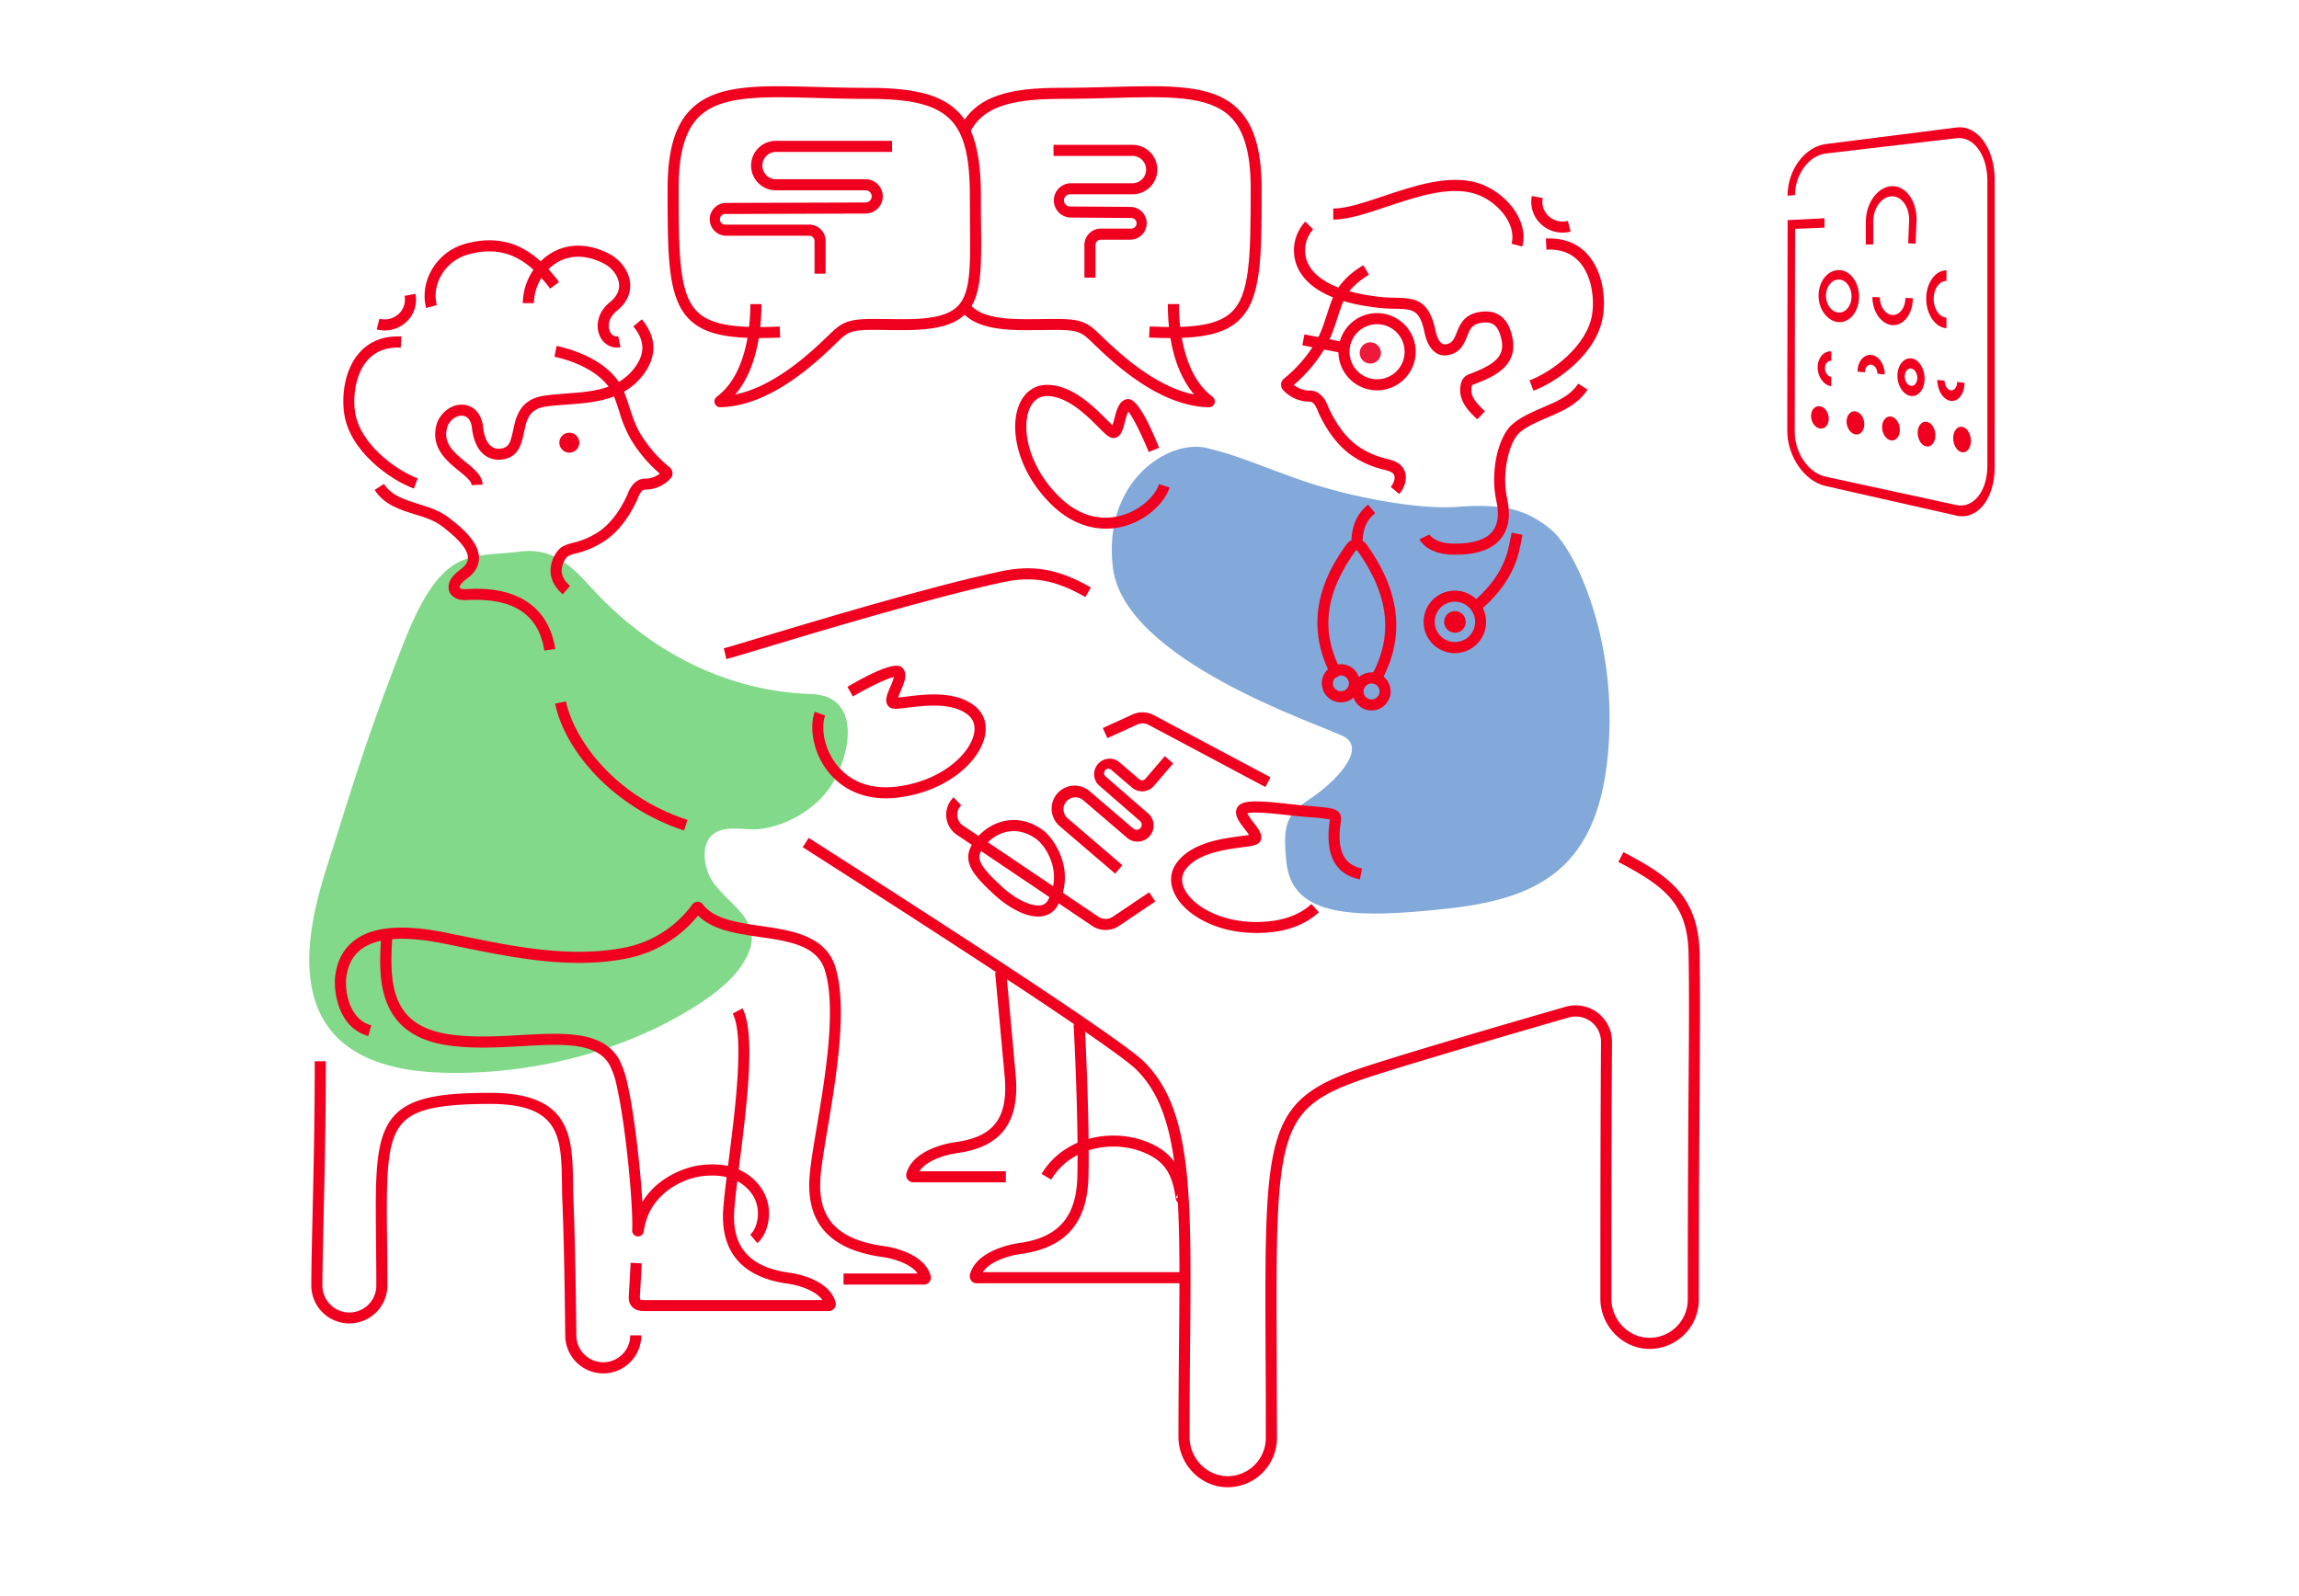 <svg id="Layer_1" data-name="Layer 1" xmlns="http://www.w3.org/2000/svg" viewBox="0 0 1037.38 720.55"><defs><style>.cls-1{fill:#82a9d9;}.cls-2{fill:#f0001e;}.cls-3{fill:#ed1a3b;}.cls-4{fill:#82d989;}.cls-5{fill:#ee001e;}</style></defs><path class="cls-1" d="M588.47,217.21c20.5,7,51.14,12.94,69.22,11.56,21.28-1.63,31.38,1.41,42.13,10.21s27.94,46,26.39,91c-2,59.53-28.66,75.12-72.06,80s-70.88,3.94-73.64-20.52c-2-17.92.39-22.16,10.92-29.11s26-22.45,14.61-28.1-98.74-34.19-103.86-76c-4.78-39,25-58.09,42.16-54.07C559.22,205.66,570,210.87,588.47,217.21Z"/><rect class="cls-2" x="595.06" y="145.57" width="5" height="19.31" transform="translate(330.43 711.83) rotate(-78.92)"/><path class="cls-2" d="M621.37,176.18a17.43,17.43,0,1,1,17.43-17.42A17.44,17.44,0,0,1,621.37,176.18Zm0-29.85a12.43,12.43,0,1,0,12.43,12.43A12.44,12.44,0,0,0,621.37,146.33Z"/><path class="cls-2" d="M631.42,223l-3.84-3.21,1.92,1.6-1.93-1.6s3-3.7,1.1-6c-.77-.94-2.73-1.43-4.46-1.86-.68-.17-1.33-.34-1.91-.52a42,42,0,0,1-13.23-6.44c-5.56-4.23-10.11-10.2-13.92-18.26-.11-.25-.25-.57-.4-1-.86-2.12-1.92-4.39-3.77-4.42a16.31,16.31,0,0,1-12-5.24,3.53,3.53,0,0,1-.91-2.63,3.62,3.62,0,0,1,1.32-2.53,62.8,62.8,0,0,0,14-16c2.47-4,3.82-8.23,5.26-12.66.82-2.54,1.67-5.17,2.75-7.81,2.36-5.73,7-10.68,13.77-14.72l2.56,4.3c-5.83,3.47-9.77,7.61-11.7,12.32-1,2.46-1.83,5-2.63,7.45-1.46,4.51-3,9.18-5.75,13.73a67.39,67.39,0,0,1-13.81,16.22,11.31,11.31,0,0,0,7.27,2.56c5.33.08,7.44,5.32,8.34,7.56.11.27.2.51.28.68,3.46,7.32,7.52,12.69,12.42,16.42a37,37,0,0,0,11.7,5.65c.5.15,1.06.29,1.64.44,2.36.59,5.3,1.33,7.12,3.56C636.15,215,633.53,220.47,631.42,223Z"/><path class="cls-3" d="M618.32,154.52a4.78,4.78,0,1,1-4.78,4.78,4.78,4.78,0,0,1,4.78-4.78"/><path class="cls-2" d="M656.48,285.56A4.87,4.87,0,0,1,655.2,276a4.88,4.88,0,0,1,6,3.43h0a4.86,4.86,0,0,1-3.42,6A4.64,4.64,0,0,1,656.48,285.56Zm.12-4.91-.25.07a.14.14,0,0,0,.16.09.13.13,0,0,0,.09-.16Zm-.13-.1h0a.13.13,0,0,0-.09.16l.25-.07A.14.14,0,0,0,656.47,280.55Z"/><path class="cls-2" d="M656.45,294.79A14.1,14.1,0,1,1,670.08,277h0a14.11,14.11,0,0,1-9.91,17.3A14.36,14.36,0,0,1,656.45,294.79Zm0-23.21a9.27,9.27,0,0,0-2.38.32A9.1,9.1,0,0,0,652,288.58a9.11,9.11,0,0,0,13.31-10.28h0A9.13,9.13,0,0,0,656.47,271.58Z"/><path class="cls-2" d="M614.75,245.9h-5c0-8.3,2.28-13.73,7.55-18.14l3.21,3.84C617.07,234.46,614.77,238,614.75,245.9Z"/><path class="cls-2" d="M618.89,320.67a8.6,8.6,0,1,1,8.6-8.59A8.61,8.61,0,0,1,618.89,320.67Zm0-12.19a3.6,3.6,0,1,0,3.6,3.6A3.6,3.6,0,0,0,618.89,308.48Z"/><path class="cls-2" d="M605.05,317a8.6,8.6,0,1,1,8.6-8.6A8.6,8.6,0,0,1,605.05,317Zm0-12.19a3.6,3.6,0,1,0,3.6,3.59A3.59,3.59,0,0,0,605.05,304.85Z"/><path class="cls-2" d="M623.13,307.62l-4.37-2.44c13.25-23.77,2.82-43.65-6.18-56.53a.58.58,0,0,0-.49-.25h0a.58.58,0,0,0-.49.25c-9.54,13.62-18.8,32.23-5.71,55.47l-4.36,2.45c-16.32-29-.12-52.08,6-60.79a5.6,5.6,0,0,1,4.58-2.38h0a5.59,5.59,0,0,1,4.58,2.39c4.24,6.07,9.43,14.37,11.93,24.75C631.65,283.16,629.81,295.63,623.13,307.62Z"/><path class="cls-2" d="M666.8,276.42l-3.19-3.85c14.8-12.23,16.73-22.74,18.14-30.41.11-.61.22-1.19.33-1.75l4.91,1c-.11.54-.21,1.11-.32,1.69C685.21,251,683,263,666.8,276.42Z"/><path class="cls-2" d="M494.32,125.32h-5V110.58a7.41,7.41,0,0,1,7.39-7.4H510.3a2.4,2.4,0,1,0,0-4.79L483,98.19a7.75,7.75,0,0,1,0-15.49h28a6.16,6.16,0,1,0,0-12.32H475.37v-5h35.68a11.16,11.16,0,1,1,0,22.32H483a2.75,2.75,0,1,0,0,5.49l27.29.2a7.4,7.4,0,0,1,0,14.79H496.71a2.39,2.39,0,0,0-2.39,2.4Z"/><path class="cls-2" d="M468.44,413.69c-6.71,0-14.52-5-19.91-10h0c-10.13-9.41-15.73-15.81-8-25.24,6.43-7.82,18.64-12.28,30.25-3.61,4.73,3.53,15,18.1,6.45,33.84a9.19,9.19,0,0,1-6.82,4.83A12,12,0,0,1,468.44,413.69Zm-16.51-13.64c6.17,5.73,13.45,9.24,17.7,8.55a4.23,4.23,0,0,0,3.24-2.29c7-12.84-1.25-24.61-5.05-27.44-9-6.75-18.27-3.47-23.4,2.78-4.25,5.17-3.81,7.88,7.51,18.4Zm51.27-5.73-24.69-21.15A10.39,10.39,0,1,1,492,357.39L511.41,374a2.25,2.25,0,0,0,1.67.54,2.28,2.28,0,0,0,1.3-4l-18.77-16.32a7,7,0,0,1,9.07-10.56l9.4,8.06a1.95,1.95,0,0,0,2.77-.22l8.74-10.2,3.8,3.25-8.74,10.21a7,7,0,0,1-9.82.75l-9.4-8.05A2,2,0,0,0,500,347a2,2,0,0,0-1.34.68,2,2,0,0,0,.21,2.77l18.78,16.32a7.28,7.28,0,1,1-9.49,11l-19.39-16.6a5.4,5.4,0,0,0-7.6.59,5.38,5.38,0,0,0,.59,7.59l24.69,21.15Z"/><path class="cls-2" d="M498.88,419.75a10.86,10.86,0,0,1-6.1-1.87l-61-41.09a10.94,10.94,0,0,1-1.51-16.92l3.47,3.6a6,6,0,0,0-1.76,4.8,5.79,5.79,0,0,0,2.6,4.37l61,41.09a5.9,5.9,0,0,0,6.62,0l16.31-11,2.8,4.14-16.3,11A10.89,10.89,0,0,1,498.88,419.75Z"/><path class="cls-2" d="M571,355.24l-52.74-28.09a5.89,5.89,0,0,0-5.12-.11l-13.45,6.11-2.07-4.55L511,322.49a10.85,10.85,0,0,1,9.5.23l52.77,28.11Z"/><path class="cls-4" d="M347.77,311.37c-31.24-5.52-59.06-22.1-80.76-45.9-9.3-10.21-17.42-18.33-32.39-16.5-23.29,2.85-35.19-2.93-52.78,42s-24.44,69.39-33.23,96.76-29.32,93.44,49.84,96.38c38.59,1.43,80.47-8.45,113.49-28.79,9.95-6.13,21.31-14.26,25.92-25.48,6.35-15.46-10.72-22.06-17.08-33.29-3-5.27-4.51-14.35.18-19.24,5.16-5.36,14.65-2.47,21.17-3.08,12.4-1.14,25.83-8.95,32.69-19.31,8.9-13.46,14.46-40.85-8.61-41.64A132,132,0,0,1,347.77,311.37Z"/><circle class="cls-5" cx="256.9" cy="199.8" r="3.96"/><path class="cls-2" d="M253.93,268.25c-3.44-3-5.29-6.38-5.5-10.07a14.68,14.68,0,0,1,3.46-9.84c1.74-2.1,4.52-2.8,6.75-3.36.54-.13,1.06-.26,1.53-.41a34.3,34.3,0,0,0,11-5.29c4.6-3.5,8.41-8.54,11.65-15.4.08-.17.17-.39.27-.64.86-2.13,2.86-7.13,8-7.21a10.54,10.54,0,0,0,6.62-2.27,63.94,63.94,0,0,1-12.9-15.19,58,58,0,0,1-5.43-13c-.74-2.31-1.52-4.69-2.47-7-3.94-9.6-16.39-15.36-26.73-17.55l1-4.89c5.63,1.19,24.43,6.2,30.33,20.53,1,2.49,1.82,5,2.6,7.37,1.35,4.16,2.62,8.1,4.94,11.89a58.66,58.66,0,0,0,13.1,15,3.55,3.55,0,0,1,1.29,2.49,3.46,3.46,0,0,1-.9,2.58,15.46,15.46,0,0,1-11.4,5c-1.66,0-2.64,2.12-3.42,4.07-.15.37-.28.68-.38.91-3.6,7.61-7.9,13.25-13.16,17.25a39.42,39.42,0,0,1-12.49,6.08c-.56.18-1.18.33-1.82.49-1.52.39-3.43.86-4.12,1.71l-.09.11a9.68,9.68,0,0,0-2.22,6.28c.15,2.29,1.42,4.49,3.79,6.55Z"/><path class="cls-2" d="M380.62,579.8v-5h33.44c-1.38-2-3.8-3.7-7.21-5.12a36.53,36.53,0,0,0-8.86-2.35c-23.64-3.37-34.33-15.3-32.67-36.47.43-5.56,1.74-13.36,3.26-22.39,3.77-22.46,8.93-53.22,3.66-70.44-3.47-11.33-16.07-13.17-29.41-15.12-10.48-1.52-21.28-3.1-27.85-9.69a55.07,55.07,0,0,1-32.84,19.52c-25,4.74-50.61-.49-75.35-5.54l-6.66-1.35c-17.51-3.52-29.93-2.69-36.93,2.46-4.06,3-6.34,7.4-7,13.47a27.43,27.43,0,0,0,1.69,11.56c2,5,5.2,8.22,9.64,9.47l-1.35,4.81c-14-3.95-15.53-20.77-15-26.35.77-7.45,3.79-13.16,9-17,8.29-6.1,21.66-7.19,40.88-3.33l6.67,1.35c24.27,5,49.37,10.08,73.42,5.53a49.48,49.48,0,0,0,31.21-19.54,3,3,0,0,1,2.37-1.27,3,3,0,0,1,2.42,1.18c5,6.66,15.39,8.17,26.34,9.77,13.63,2,29.08,4.24,33.47,18.59,5.61,18.36.34,49.79-3.51,72.73-1.5,8.92-2.79,16.62-3.21,22-1.45,18.52,7.31,28.12,28.39,31.12a41.52,41.52,0,0,1,10.08,2.68c6.17,2.57,9.94,6.17,11.21,10.7a3.23,3.23,0,0,1-.52,2.79A3.13,3.13,0,0,1,417,579.8H380.62Z"/><path class="cls-2" d="M308.67,374.85c-32.8-10.7-54.1-36.91-58.18-57.27l4.9-1c3.07,15.32,20.21,42.21,54.83,53.5Z"/><path class="cls-2" d="M399.85,360.33c-10.83,0-20-4.2-26.22-12.1-7.13-9.06-8.39-20.44-6-27l4.69,1.74c-1.9,5.12-.73,14.64,5.2,22.17,4.29,5.46,12.45,11.61,26.93,9.91,19-2.24,32.07-13.44,34.79-22.84.81-2.81,1-6.74-2.43-9.54-7.17-5.79-19.56-4.23-27-3.3-5.31.67-7.74,1-9.14-.87-1.63-2.17-.38-5.11,1.07-8.51a29.53,29.53,0,0,0,1.63-4.42c-3.26.66-11.67,4.77-18.52,8.78L382.4,310c21.62-12.64,24.08-9.51,25.13-8.17,2.06,2.63.45,6.42-1.12,10.09-.37.87-.86,2-1.16,2.91,1.12-.08,2.67-.28,4-.45,8.19-1,21.91-2.76,30.73,4.37,4.31,3.48,5.81,8.88,4.09,14.82-3.24,11.22-17.68,23.9-39,26.41A44.73,44.73,0,0,1,399.85,360.33Z"/><path class="cls-2" d="M272.21,619.88a17.18,17.18,0,0,1-17.16-17.16c0-.35-.32-36.94-1.26-59.69-.12-2.84-.16-5.66-.2-8.39-.31-21.12-.54-36.38-32.42-36.38-22.33,0-33.29,2.29-39.09,8.15-7.9,8-7.73,24.17-7.42,53.55.06,6.15.14,13.11.14,20.61a17.17,17.17,0,0,1-34.33,0c0-8.09.26-18.92.55-31.45.44-19.21,1-43.11,1-70.12h5c0,27.07-.55,51-1,70.23-.28,12.51-.53,23.31-.54,31.34a12.17,12.17,0,0,0,24.33,0c0-7.47-.08-14.42-.14-20.56-.32-30.72-.5-47.65,8.87-57.11,7.93-8,22.2-9.64,42.64-9.64,36.81,0,37.1,20.07,37.42,41.31,0,2.69.08,5.48.2,8.25.94,22.83,1.26,59.51,1.26,59.88a12.16,12.16,0,1,0,24.32,0h5A17.18,17.18,0,0,1,272.21,619.88Z"/><path class="cls-2" d="M341.73,561.07l-3.2-3.84c3.17-2.64,5.72-11.79.39-18.83-4.69-6.21-12.43-8.8-22.35-7.5-8,1-23.67,7.55-26.06,24.76a2.63,2.63,0,0,1-5.24-.47c.47-11.53-2.9-46.37-6.67-63.6l-.45-2.15a37.82,37.82,0,0,0-3-8.61c-5.74-10.55-21.49-9.67-39.72-8.65-10.85.6-22.06,1.23-33-.32-33.54-4.74-31.61-32.23-30.32-50.42l5,.35c-1.59,22.45-.72,41.34,26,45.12,10.45,1.48,21.42.87,32,.27,19.1-1.06,37.14-2.07,44.39,11.26a42.14,42.14,0,0,1,3.45,9.9l.47,2.2c2.86,13.06,5.49,36.15,6.44,51.94,6.71-11,18.95-15.62,26-16.54,14.93-2,22.92,4.06,27,9.44C349.91,544.63,346.88,556.78,341.73,561.07ZM285.56,555v0Z"/><path class="cls-2" d="M371.27,591.74H291c-1.41,0-4,0-5.78-1.94s-1.51-4.25-1.44-5.57q.39-7.14.79-14.28l5,.28q-.4,7.14-.78,14.27a3.9,3.9,0,0,0,.15,2c.12.14.57.29,2.07.29h80.08c-1.38-2-3.8-3.7-7.21-5.13a37,37,0,0,0-8.87-2.34c-20.13-2.87-30-14.44-28.67-33.45.43-5.86,1.41-13.64,2.54-22.64,3-23.58,7-55.87,1.74-65.76l4.41-2.35c6,11.29,2,43.14-1.19,68.74-1.12,8.93-2.09,16.64-2.51,22.37-1.19,16.43,6.79,25.63,24.39,28.14A41.65,41.65,0,0,1,365.8,577c6.17,2.57,9.94,6.17,11.21,10.7a3.2,3.2,0,0,1-.53,2.79,3.15,3.15,0,0,1-2.5,1.25Z"/><path class="cls-2" d="M372.54,123.52h-5V108.77a2.39,2.39,0,0,0-2.39-2.39H327.38a7.4,7.4,0,0,1,0-14.79l63.2-.2a2.75,2.75,0,1,0,0-5.5H350.41a11.16,11.16,0,1,1,0-22.31h52.12v5H350.41a6.16,6.16,0,1,0,0,12.31h40.18a7.75,7.75,0,0,1,0,15.5l-63.2.2a2.4,2.4,0,1,0,0,4.79h37.77a7.39,7.39,0,0,1,7.39,7.39Z"/><path class="cls-2" d="M325,183.82a2.64,2.64,0,0,1-1.56-4.75c8.36-6.22,12.16-17,13.86-26.59-12.92-.5-20.65-3-25.91-8-10.15-9.69-10.15-28.37-10.15-59.32,0-17.45,3.43-28.92,10.79-36.08,11.39-11.08,30.54-10.55,57-9.82,7.24.19,14.73.4,22.85.4,20.43,0,32.35,3.05,39.85,10.2s10.87,18.87,10.87,38.78c0,4.3,0,8.3.07,12,.21,21,.33,33.62-7,41-5.1,5.15-13.46,7.35-28,7.35-3.08,0-5.8,0-8.21-.06-11.11-.14-15.27-.19-19.23,3.22-.7.6-1.73,1.59-3,2.85-8.84,8.49-29.54,28.35-52.2,28.79Zm1.43-.74h0Zm-1.46-4.26h0Zm17.42-26.24c-1.44,8.76-4.47,18.26-10.61,25.47,18.11-3.68,34.53-19.44,42-26.62,1.37-1.32,2.45-2.35,3.25-3,5.39-4.64,10.77-4.57,22.55-4.43,2.4,0,5.09.06,8.15.06,13,0,20.33-1.76,24.41-5.87,5.87-5.93,5.76-17.8,5.56-37.46,0-3.75-.07-7.78-.07-12.09,0-34.94-9.4-44-45.72-44-8.19,0-15.71-.21-23-.41-25.27-.69-43.54-1.19-53.41,8.41-6.33,6.16-9.28,16.49-9.28,32.5,0,31.21.38,47.86,8.6,55.71,4.42,4.21,11.33,6.3,23.17,6.69a91.23,91.23,0,0,0,.59-10.27h5a100.19,100.19,0,0,1-.53,10.34c2.7,0,5.61-.09,8.77-.24l.23,5C348.56,152.51,345.33,152.57,342.36,152.58Z"/><path class="cls-2" d="M528,152.58c-2.92,0-6.07-.08-9.48-.23l.23-5c20.73,1,31.09-.88,37-6.52,8.22-7.85,8.6-24.5,8.6-55.71,0-16-2.94-26.34-9.27-32.5-9.88-9.6-28.14-9.1-53.42-8.41-7.28.2-14.8.41-23,.41-24.23,0-35.78,4.36-41.21,15.54L432.93,58c7.4-15.24,23.62-18.36,45.71-18.36,8.12,0,15.61-.21,22.85-.4,26.51-.73,45.66-1.26,57,9.82,7.36,7.16,10.79,18.63,10.79,36.08,0,30.95,0,49.63-10.14,59.32C553.23,150.12,544.13,152.58,528,152.58Z"/><path class="cls-2" d="M545.56,183.82h-.06c-22.66-.44-43.36-20.3-52.19-28.79-1.31-1.26-2.35-2.25-3.05-2.85-4-3.41-8.11-3.35-19.22-3.22-2.42,0-5.13.06-8.21.06-14.6,0-23-2.24-28.08-7.47l3.58-3.49c4.06,4.18,11.38,6,24.5,6,3.05,0,5.75,0,8.15-.06,11.78-.14,17.15-.21,22.54,4.43.8.69,1.88,1.72,3.25,3,7.49,7.19,23.94,23,42.07,26.63-5.76-6.8-11.87-19.13-11.87-40.81h5c0,9.18,1.47,31.63,15.16,41.82a2.64,2.64,0,0,1-1.57,4.75Zm0-5h0Z"/><path class="cls-2" d="M261.4,199.8a4.5,4.5,0,1,0-4.5,4.5A4.51,4.51,0,0,0,261.4,199.8Z"/><path class="cls-2" d="M245.64,293.64c-2.63-16.4-14-23.87-34.67-22.83-.51,0-.94.05-1.25.05h-.23c-3.32,0-6-1.62-6.84-4.15-.6-1.8-.73-5.43,5.12-9.67,2.23-1.61,3.34-3.29,3.38-5.13.1-5.09-7.54-11.12-10.81-13.69l-.68-.54c-3.46-2.76-7.85-4.12-12.5-5.56-6.77-2.1-13.77-4.26-18.11-11l4.2-2.7c3.37,5.24,9.21,7.05,15.39,9,4.89,1.51,9.93,3.07,14.14,6.42l.66.52c4.18,3.3,12.86,10.15,12.71,17.73-.08,3.46-1.91,6.52-5.45,9.08-2.83,2-3.45,3.59-3.31,4,.09.27.87.79,2.22.75l1.11-.05c3.69-.19,12.32-.62,20.7,2.51,10.75,4,17.19,12.27,19.16,24.52Z"/><path class="cls-2" d="M212.83,219c-.11-1.9-2.86-4.13-5.77-6.49-5.61-4.55-13.3-10.79-9.81-21.77l.09-.24c2.33-5.32,7.44-8.5,12.41-7.75,4.5.68,7.56,4.33,8.18,9.77.48,4.29,1.76,7.36,3.68,8.87a5.51,5.51,0,0,0,4.27,1.09c3.68-.45,4.48-2.64,5.67-8.32s2.91-13.83,13.8-15.53c3.11-.48,6.4-.71,9.89-1,12-.86,24.35-1.75,31.73-12.48,4.2-6.11,3.82-11.78-1.19-17.82l3.85-3.19c6.38,7.7,6.88,15.94,1.46,23.84-8.74,12.72-23,13.74-35.49,14.63-3.39.25-6.58.47-9.48.93-7.48,1.16-8.5,6-9.68,11.61-1.06,5.05-2.37,11.33-9.95,12.26a10.55,10.55,0,0,1-8-2.13c-3-2.4-4.9-6.51-5.55-12.24-.36-3.14-1.76-5.05-4-5.39s-5.44,1.16-7,4.69c-2.19,7.12,1.84,11.06,8.24,16.25,3.8,3.08,7.38,6,7.61,10.1Z"/><path class="cls-2" d="M278.32,156.87a8.44,8.44,0,0,1-7.62-5.16c-2-4.21-1.33-10.58,4.54-15.34,3-2.46,4.41-5.25,4.09-8.31-.37-3.55-3.16-7.23-6.92-9.15-9.81-5-17-2.92-21.29-.29a22.1,22.1,0,0,0-10.21,18.21h-5a26.9,26.9,0,0,1,12.6-22.48c7.62-4.66,16.91-4.62,26.17.1,5.29,2.71,9.07,7.84,9.62,13.09.35,3.33-.39,8.24-5.92,12.72-4,3.26-4.21,7.06-3.15,9.33a3.47,3.47,0,0,0,3.75,2.22l1,4.9A8.26,8.26,0,0,1,278.32,156.87Z"/><path class="cls-2" d="M192.29,139c-3.21-12.07,4.75-25.3,17.37-28.89,21.67-6.16,34.14,5.94,42.59,17.17l-4,3c-8-10.57-18.59-20.66-37.24-15.36-10.05,2.86-16.42,13.3-13.9,22.8Z"/><path class="cls-2" d="M173.61,149.15a14.57,14.57,0,0,1-3.63-.46l1.24-4.84a9.34,9.34,0,0,0,8.71-2.19,8.75,8.75,0,0,0,2.62-8.12l4.92-.91a13.63,13.63,0,0,1-4.13,12.68A14.21,14.21,0,0,1,173.61,149.15Z"/><path class="cls-2" d="M186.75,220.54c-10.84-4.09-29-16.91-31.45-33.91-1.15-7.87,0-19.82,7-27.6,4.64-5.12,11-7.53,18.79-7.16l-.24,5c-6.27-.29-11.26,1.56-14.84,5.52-5.5,6.07-6.88,16.18-5.81,23.52,2.06,14.08,17.77,26,28.27,30Z"/><path class="cls-2" d="M327.75,297.49l-1.15-4.87c1.31-.31,6.94-2,14.73-4.36,25.26-7.62,77.83-23.47,110.25-30.38,14.65-3.12,26.05-1.08,40.65,7.26l-2.48,4.34c-13.58-7.76-23.65-9.58-37.13-6.71-32.21,6.87-84.65,22.68-109.84,30.28C334.31,295.6,329.21,297.14,327.75,297.49Z"/><path class="cls-2" d="M554,671.25l-.79,0c-11.83-.4-21.46-10.6-21.45-22.72,0-15,.13-29.17.24-41.63.63-67,1-103.91-19.18-124.06-11.39-11.39-118.16-79.76-150.61-100.45l2.69-4.21c41.73,26.6,140,89.7,151.45,101.13,21.64,21.63,21.29,59.28,20.65,127.63-.11,12.45-.24,26.56-.24,41.59,0,9.46,7.45,17.41,16.62,17.73A17.24,17.24,0,0,0,571.17,649c0-13.59,0-26.14-.1-37.21-.46-105-.5-116,49.17-131.72,22-7,64.53-19.43,86.21-25.66a16.4,16.4,0,0,1,20.94,15.88c-.12,17.43-.28,48.4-.29,115.82,0,9.44,7.45,17.38,16.61,17.7a17.24,17.24,0,0,0,17.86-17.22c0-45.69.22-76.12.38-98.33.17-23.7.28-39.36,0-57.16-.31-23-10.39-30.85-31.71-42.07l2.32-4.43c20.55,10.81,34,19.88,34.39,46.44.23,17.84.12,33.52,0,57.26-.16,22.2-.38,52.62-.38,98.29a22.23,22.23,0,0,1-23,22.22c-11.82-.41-21.44-10.6-21.44-22.7,0-67.43.17-98.42.29-115.86a11.4,11.4,0,0,0-14.55-11c-21.66,6.22-64.18,18.67-86.09,25.61-23.87,7.56-34.74,13.32-40.24,29.42-5.79,16.91-5.67,45.54-5.44,97.52,0,11.07.1,23.63.1,37.23A22.22,22.22,0,0,1,554,671.25Z"/><path class="cls-2" d="M443.76,579.23h-3a3.14,3.14,0,0,1-2.53-1.26,3.26,3.26,0,0,1-.54-2.83c1.34-4.76,5.31-8.55,11.82-11.26A43.86,43.86,0,0,1,460.15,561c17.59-2.5,25.62-11.84,26-30.28.48-21.75-1-55-1.7-68.31l5-.25c.68,13.34,2.19,46.75,1.71,68.67-.47,21.08-10.1,32.24-30.32,35.12a38.71,38.71,0,0,0-9.45,2.5c-3.79,1.58-6.44,3.51-7.89,5.74,2.19,0,4.38,0,6.59,0h84.75v5h-91.1Zm-3-5h0Z"/><path class="cls-2" d="M533.16,543.33a2.65,2.65,0,0,1-2.62-2.27c-1.23-8.86-3.55-15.2-11.32-19.43-14-7.62-35.34-5.1-44.89,10.79L470,529.84c11-18.34,35.57-21.32,51.57-12.6,10.15,5.53,12.67,14.38,13.88,23.12a2.36,2.36,0,0,0-4.69.44l5-.23a2.63,2.63,0,0,1-2.38,2.75Z"/><path class="cls-2" d="M415.1,533.63h-3a3.16,3.16,0,0,1-2.53-1.26,3.26,3.26,0,0,1-.54-2.83c1.34-4.76,5.32-8.55,11.82-11.26a43.61,43.61,0,0,1,10.67-2.84c17.23-2.45,23.54-11.15,21.79-30-.3-3.16-.87-9.36-1.52-16.46-.94-10.32-2.06-22.54-2.76-30.07l5-.46c.7,7.53,1.82,19.75,2.76,30.08L458.27,485c2,21.34-6.29,32.59-26.06,35.41a39,39,0,0,0-9.45,2.5c-3.79,1.58-6.43,3.51-7.89,5.74,2.22,0,4.45,0,6.69,0h32.31v5H415.1Zm-3-5Z"/><path class="cls-2" d="M498.92,238.6c-8.71,0-17.2-3.73-24.49-10.9-15.31-15-19-33.92-14.64-44.77,2.28-5.74,6.77-9.1,12.31-9.21,11.36-.22,21.12,9.54,27,15.38,1,1,2.06,2.06,2.9,2.81.31-.89.62-2.1.86-3,1-3.85,2.06-7.84,5.3-8.65,1.65-.41,5.51-1.38,14.86,21.85L518.34,204c-3-7.36-7.09-15.76-9.25-18.28a29.28,29.28,0,0,0-1.43,4.48c-.94,3.58-1.75,6.68-4.37,7.39-2.23.6-4-1.12-7.76-4.91-5.28-5.28-14.13-14.09-23.33-13.92-4.46.09-6.69,3.34-7.77,6.05-3.61,9.1-.11,26,13.51,39.37,10.39,10.22,20.61,10.35,27.36,8.67,9.29-2.33,16.05-9.12,17.68-14.34l4.78,1.5c-2.1,6.67-10.07,14.89-21.25,17.69A31.42,31.42,0,0,1,498.92,238.6Z"/><path class="cls-2" d="M566.76,421.09c-17.31,0-30.83-7.62-36-16.29-3.16-5.31-3.08-10.92.21-15.38,6.74-9.12,20.44-10.91,28.63-12,1.34-.18,2.89-.38,4-.58-.51-.79-1.28-1.78-1.86-2.53-2.44-3.15-5-6.41-3.62-9.48,1.65-3.78,8.15-3.69,23.06-2l3.88.42,6.7.61c8.4.74,10.93,1,12.47,2.91,1.2,1.52.94,3.29.66,5.17-.13.88-.28,1.89-.36,3.13-.62,10,2.58,15.39,10.07,16.94l-1,4.9c-10.1-2.09-14.83-9.55-14.05-22.15.09-1.45.26-2.62.4-3.56.07-.44.15-.95.18-1.31a68.7,68.7,0,0,0-8.8-1c-1.91-.17-4.14-.37-6.74-.62-1.12-.1-2.47-.25-4-.42-4.16-.47-14.82-1.67-17.76-.75a23.61,23.61,0,0,0,2.84,4.21c2.26,2.93,4.22,5.46,3.18,8-.88,2.14-3.3,2.46-8.62,3.15-7.4,1-19.79,2.6-25.26,10-2.65,3.6-1.43,7.34.06,9.85,5,8.41,20.52,15.94,39.43,13.31,7.07-1,12.89-3.53,17.29-7.56l3.38,3.68c-5.17,4.74-11.89,7.71-20,8.83A61.29,61.29,0,0,1,566.76,421.09Z"/><path class="cls-2" d="M882.8,232.72l-59.06-13.37c-9.54-2.16-17.29-13.39-17.27-25l.16-95,16.63-.84v4.25l-13.28.54-.15,91.66c0,9.46,6.23,18.52,13.93,20.18l59,12.8c7.7,1.66,14-6.26,14-17.66V81.38c0-11.4-6.24-19.95-13.91-19l-58.91,6.9c-7.68.9-13.93,9.33-14,18.8l-3.34.25c0-11.64,7.78-22.09,17.29-23.3l58.91-7.48c9.51-1.21,17.26,9.39,17.26,23.63V210.82C900.11,225.05,892.34,234.88,882.8,232.72Z"/><path class="cls-2" d="M864.38,110l-3.34-.18.43-10.63c0-6.14-3.64-10.89-8.1-10.58s-8.1,5.4-8.1,11.37v10.31l-3.35.08V100.11c0-8.36,5.15-15.57,11.46-16.06s11.44,6.26,11.43,15v.13Z"/><path class="cls-2" d="M829.71,145.39c-5-.28-9.13-5.69-9.12-12s4.12-11.52,9.15-11.5,9.12,5.42,9.12,12S834.75,145.68,829.71,145.39Zm0-19.23c-3.18,0-5.78,3.23-5.79,7.29s2.59,7.48,5.78,7.63,5.79-3.12,5.79-7.29S832.92,126.2,829.73,126.16Z"/><path class="cls-2" d="M854,146.76c-5-.28-9.13-6-9.12-12.69l3.34.1c0,4.29,2.59,7.89,5.78,8s5.79-3.3,5.8-7.69l3.34.1C863.14,141.6,859,147.05,854,146.76Z"/><path class="cls-2" d="M878.29,148.14c-5-.29-9.13-6.27-9.13-13.34S873.26,122,878.3,122v4.79c-3.19,0-5.79,3.59-5.79,8.1s2.59,8.3,5.78,8.45Z"/><path class="cls-2" d="M826.31,174.31c-3.38-.41-6.13-4.22-6.13-8.49s2.77-7.5,6.15-7.21v4.24c-1.56-.16-2.83,1.34-2.84,3.32s1.27,3.74,2.83,3.91Z"/><path class="cls-2" d="M850.46,169l-3.31-.35c0-2.09-1.27-3.91-2.83-4.07s-2.83,1.41-2.83,3.48l-3.31-.35c0-4.45,2.76-7.82,6.15-7.53S850.46,164.43,850.46,169Z"/><path class="cls-2" d="M862.31,178.73c-3.39-.41-6.14-4.51-6.14-9.13s2.76-8.15,6.15-7.85,6.13,4.39,6.13,9.13S865.69,179.15,862.31,178.73Zm0-12.41c-1.56-.15-2.83,1.48-2.83,3.62s1.27,4,2.83,4.22,2.83-1.45,2.83-3.62S863.87,166.48,862.31,166.32Z"/><path class="cls-2" d="M880.3,180.94c-3.39-.41-6.14-4.66-6.14-9.46l3.31.35c0,2.23,1.27,4.18,2.83,4.36s2.83-1.51,2.83-3.77l3.31.35C886.44,177.69,883.69,181.36,880.3,180.94Z"/><path class="cls-2" d="M825.2,189c0,2.8-1.78,4.77-4,4.4s-4-2.89-4-5.64,1.78-4.72,4-4.4S825.2,186.19,825.2,189Z"/><path class="cls-2" d="M841.23,191.49c0,2.9-1.78,4.95-4,4.58s-4-3-4-5.82,1.78-4.9,4-4.58S841.24,188.59,841.23,191.49Z"/><path class="cls-2" d="M857.27,194c0,3-1.78,5.14-4,4.77s-4-3.06-4-6,1.79-5.09,4-4.77S857.27,191,857.27,194Z"/><path class="cls-2" d="M873.3,196.51c0,3.1-1.78,5.32-4,5s-4-3.14-4-6.19,1.78-5.27,4-5S873.3,193.41,873.3,196.51Z"/><path class="cls-2" d="M889.33,199c0,3.21-1.77,5.51-4,5.14s-4-3.23-4-6.38,1.78-5.46,4-5.14S889.34,195.81,889.33,199Z"/><path class="cls-2" d="M666.6,189.25c-2.16-2-4.85-4.59-6.47-7.85a12.2,12.2,0,0,1-.67-9.07,5.62,5.62,0,0,1,3.26-3.35c11.11-4.21,16.46-7.78,14.81-15.61-.63-3-1.58-5.1-2.89-6.33-1.55-1.46-3.82-1.84-6.94-1.19-3.48.73-4.41,2.67-5.75,6.05-1.27,3.21-2.86,7.2-8.29,8.34-5.24,1.1-9.29-2.66-10.85-10.06-2.21-10.54-5.24-10.62-13.33-10.83-2,0-4.18-.11-6.62-.34-26.49-2.69-35.24-12.23-37.93-19.76A19,19,0,0,1,589,100l3.53,3.53a14.08,14.08,0,0,0-2.86,14.07c3.11,8.73,15.08,14.57,33.71,16.47,2.25.21,4.29.26,6.26.31,8.42.22,15.07.39,18.1,14.8.54,2.59,1.9,6.83,4.92,6.19,2.68-.56,3.45-2.2,4.67-5.29,1.31-3.28,3.1-7.78,9.37-9.09,4.77-1,8.6-.18,11.39,2.44,2.09,1.95,3.51,4.88,4.36,8.94,2.83,13.45-9.66,18.18-17.93,21.31,0,0-.21.08-.38.51a7.3,7.3,0,0,0,.5,5c1.22,2.46,3.45,4.58,5.42,6.44Z"/><path class="cls-2" d="M686.9,111.29,682.07,110c2.48-9.36-7.16-19.91-17.11-22.74-11.46-3.26-26.15,1.67-39.11,6-9,3-17.45,5.86-24.25,5.86v-5c6,0,14.08-2.72,22.66-5.6,13.65-4.58,29.12-9.77,42.06-6.09C678.71,86,690.14,99.05,686.9,111.29Z"/><path class="cls-2" d="M705.08,105a14.21,14.21,0,0,1-9.73-3.84,13.62,13.62,0,0,1-4.13-12.68l4.92.91a8.71,8.71,0,0,0,2.62,8.12,9.31,9.31,0,0,0,8.71,2.19l1.24,4.84A14.57,14.57,0,0,1,705.08,105Z"/><path class="cls-2" d="M691.94,176.36l-1.77-4.67c10.5-4,26.21-15.87,28.27-30,1.07-7.33-.31-17.45-5.81-23.52-3.59-4-8.57-5.82-14.84-5.52l-.24-5c7.81-.36,14.15,2,18.79,7.16,7,7.78,8.2,19.73,7,27.61C720.9,159.45,702.78,172.28,691.94,176.36Z"/><path class="cls-2" d="M656.49,250.39c-12.33,0-15.61-6.26-16-7l4.53-2.11c.07.11,2.3,4.09,11.42,4.09,8.37,0,14.1-1.85,17-5.5,2.51-3.12,3.1-7.79,1.75-13.87-2.84-12.74.62-28.94,7.39-34.65,4-3.33,8.83-5.41,13.55-7.42,6.44-2.74,12.53-5.33,16-10.79l4.21,2.7c-4.34,6.76-11.43,9.78-18.28,12.69-4.58,1.95-8.91,3.79-12.29,6.64-4.71,4-8.31,18.13-5.73,29.74,1.69,7.64.78,13.72-2.73,18.09C673.5,247.91,666.46,250.39,656.49,250.39Z"/></svg>